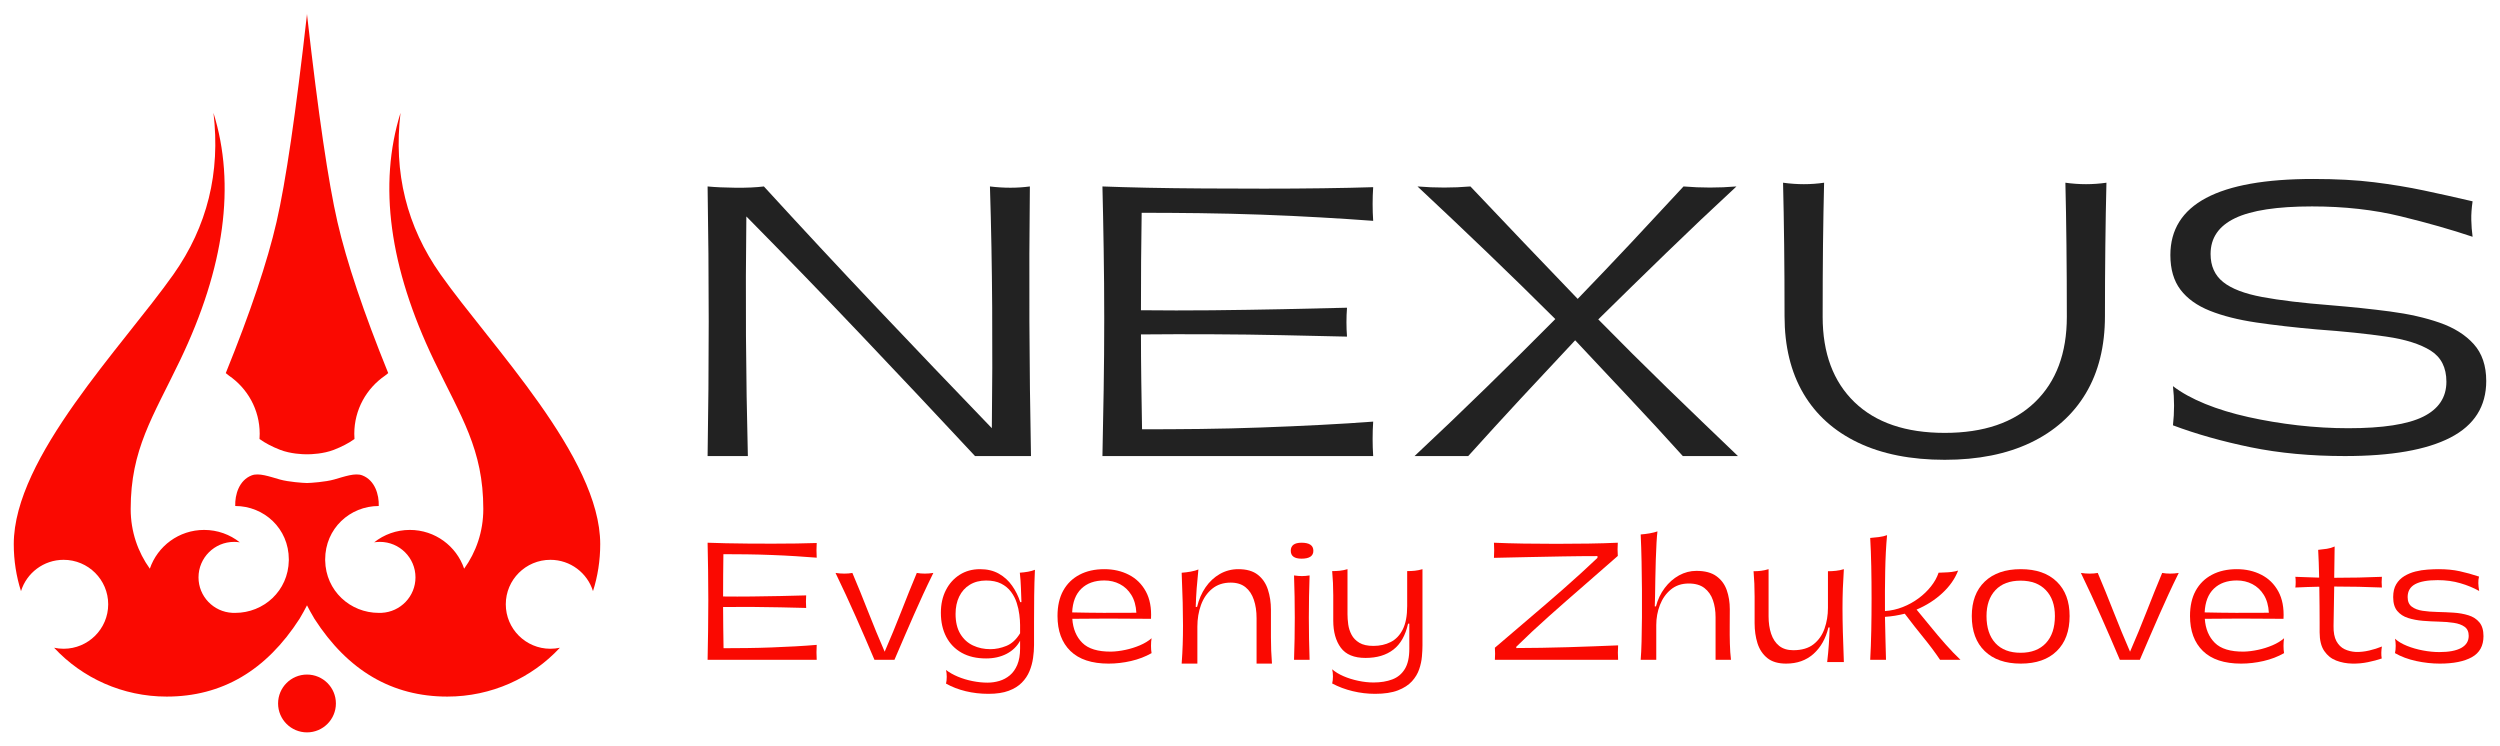 <?xml version="1.0" encoding="UTF-8"?> <svg xmlns="http://www.w3.org/2000/svg" xmlns:xlink="http://www.w3.org/1999/xlink" width="908px" height="271px" viewBox="0 0 908 271" version="1.1"><title>Nexus Logo H</title><g id="Nexus-Logo-H" stroke="none" stroke-width="1" fill="none" fill-rule="evenodd"><g id="Group-2" transform="translate(5, 5)"><g id="Trishul" fill="#FA0901"><path d="M106.544,170.432 C107.932,170.41 113.276,170.025 116.295,169.169 C120.242,168.049 123.99,166.666 126.568,167.652 C131.175,169.413 132.7,174.674 132.564,178.781 C122.124,178.781 113.101,186.93 113.101,198.19 L113.104,198.548 C113.293,209.621 122.236,217.598 132.564,217.598 L132.779,217.595 L133.092,217.594 L133.619,217.582 C140.459,217.246 145.902,211.609 145.902,204.704 C145.902,197.583 140.113,191.81 132.972,191.81 C132.268,191.81 131.577,191.867 130.904,191.975 C134.46,189.153 138.963,187.467 143.86,187.467 C153.016,187.467 160.791,193.36 163.582,201.55 C167.914,195.517 170.536,188.101 170.536,179.867 C170.536,158.157 162.488,146.478 152.607,125.871 C136.399,92.066 132.352,62.109 140.465,36 C137.891,57.713 142.728,77.254 154.977,94.623 C173.349,120.676 213,161.064 213,192.625 C213,198.635 212.077,204.364 210.375,209.701 C208.333,203.112 202.176,198.325 194.898,198.325 C185.954,198.325 178.702,205.556 178.702,214.476 C178.702,223.396 185.954,230.627 194.898,230.627 C196.085,230.627 197.241,230.5 198.354,230.259 C188.109,241.284 173.441,248 157.47,248 C137.42,248 121.33,238.577 109.2,219.731 C108,217.703 107.077,216.03 106.432,214.713 L106.5,214.85 L106.426,215.001 C105.789,216.271 104.914,217.848 103.8,219.731 C91.67,238.577 75.58,248 55.53,248 C39.559,248 24.891,241.284 14.646,230.259 C15.759,230.5 16.915,230.627 18.102,230.627 C27.046,230.627 34.298,223.396 34.298,214.476 C34.298,205.556 27.046,198.325 18.102,198.325 C10.824,198.325 4.667,203.112 2.625,209.701 C0.923,204.364 0,198.635 0,192.625 C0,161.064 39.651,120.676 58.023,94.623 C70.272,77.254 75.109,57.713 72.535,36 C80.648,62.109 76.601,92.066 60.393,125.871 C50.512,146.478 42.464,158.157 42.464,179.867 C42.464,188.101 45.086,195.517 49.418,201.55 C52.209,193.36 59.984,187.467 69.14,187.467 C74.037,187.467 78.54,189.153 82.096,191.975 C81.423,191.867 80.732,191.81 80.028,191.81 C72.887,191.81 67.098,197.583 67.098,204.704 C67.098,211.609 72.541,217.246 79.381,217.582 L79.908,217.594 L80.221,217.596 L80.436,217.598 C90.764,217.598 99.707,209.621 99.896,198.548 L99.899,198.19 C99.899,186.93 90.876,178.781 80.436,178.781 C80.3,174.674 81.825,169.413 86.432,167.652 C89.01,166.666 92.758,168.049 96.705,169.169 C99.724,170.025 105.068,170.41 106.456,170.432 Z" id="E"></path><path d="M106.435,160 L106.375,160 L106.219,159.999 C104.994,159.99 100.586,159.866 96.732,158.373 C93.849,157.256 91.356,155.949 89.254,154.45 L89.253,154.421 C89.298,153.8 89.321,153.174 89.321,152.542 C89.321,143.767 84.881,136.022 78.112,131.403 L77.978,131.291 C77.66,131.031 77.334,130.77 77,130.51 C85.952,108.413 92.097,90.123 95.435,75.64 C98.773,61.158 102.467,35.944 106.519,0 L106.481,0.329 L106.481,0 L106.5,0.164 L106.519,0 L106.518,0.329 L106.603,1.075 C110.607,36.447 114.261,61.302 117.565,75.64 C120.903,90.123 127.048,108.413 136,130.51 C135.666,130.77 135.34,131.031 135.022,131.291 L134.888,131.403 C128.119,136.022 123.679,143.767 123.679,152.542 C123.679,153.174 123.702,153.8 123.747,154.421 L123.746,154.45 C121.644,155.949 119.151,157.256 116.268,158.373 C112.414,159.866 108.006,159.99 106.781,159.999 L106.625,160 C106.581,160 106.544,160 106.517,160 L106.483,160 C106.456,160 106.419,160 106.375,160 Z" id="C"></path><circle id="O" cx="106.5" cy="250.5" r="10.5"></circle></g><g id="Nexus" transform="translate(252, 60)" fill="#222222" fill-rule="nonzero"><g id="Path" transform="translate(0, 2.72)"><path d="M97.132,97.92 C83.5,83.289 69.793,68.719 56.011,54.209 C42.237,39.704 28.261,25.268 14.078,10.897 C13.901,25.359 13.853,39.843 13.936,54.348 C14.029,68.845 14.258,83.367 14.624,97.92 L0,97.92 C0.538,65.362 0.538,32.722 0,0 C2.796,0.269 6.201,0.424 10.214,0.468 C14.236,0.502 17.646,0.346 20.446,0 C33.994,14.808 47.675,29.513 61.497,44.109 C75.314,58.697 89.229,73.262 103.236,87.802 C103.412,73.171 103.452,58.558 103.359,43.97 C103.275,29.374 103.006,14.717 102.548,0 C107.602,0.615 112.436,0.615 117.049,0 C116.683,32.722 116.819,65.362 117.455,97.92 L97.132,97.92 Z"></path></g><g id="Path" transform="translate(143.404, 2.72)"><path d="M0,97.92 C0.172,90.47 0.318,82.492 0.447,73.977 C0.584,65.453 0.653,56.825 0.653,48.094 C0.653,39.353 0.584,30.856 0.447,22.609 C0.318,14.362 0.172,6.826 0,0 C4.572,0.173 10.025,0.329 16.363,0.468 C22.697,0.598 29.469,0.684 36.68,0.728 C43.899,0.775 51.225,0.797 58.664,0.797 C66.097,0.797 73.226,0.754 80.046,0.658 C86.874,0.567 92.971,0.433 98.334,0.26 C98.068,4.34 98.068,8.416 98.334,12.491 C92.524,12.054 86.139,11.638 79.186,11.244 C72.242,10.841 65.049,10.508 57.615,10.239 C50.177,9.975 42.764,9.797 35.373,9.702 C27.982,9.611 20.94,9.563 14.249,9.563 C14.155,15.514 14.086,21.414 14.043,27.269 C14.008,33.125 13.991,39.024 13.991,44.958 C22.435,45.053 31.033,45.058 39.791,44.975 C48.544,44.884 57.121,44.75 65.522,44.577 C73.931,44.395 81.7,44.213 88.829,44.04 C88.563,47.587 88.563,51.087 88.829,54.539 C81.618,54.365 73.811,54.192 65.401,54.019 C57.001,53.837 48.419,53.724 39.653,53.69 C30.896,53.646 22.345,53.664 13.991,53.742 C13.991,59.16 14.03,64.821 14.112,70.72 C14.202,76.61 14.292,82.44 14.387,88.201 C21.159,88.201 28.215,88.162 35.563,88.079 C42.919,87.989 50.293,87.811 57.684,87.542 C65.075,87.278 72.242,86.966 79.186,86.607 C86.139,86.252 92.524,85.853 98.334,85.411 C98.068,89.582 98.068,93.753 98.334,97.92 L0,97.92 Z"></path></g><g id="Path" transform="translate(256.761, 2.72)"><path d="M0,97.92 C8.815,89.673 17.469,81.405 25.962,73.111 C34.464,64.821 42.853,56.505 51.125,48.163 C43.027,40.09 34.816,32.064 26.501,24.082 C18.181,16.09 9.705,8.065 1.077,0 C7.564,0.533 13.972,0.533 20.297,0 C26.701,6.735 33.148,13.522 39.638,20.357 C46.137,27.183 52.676,34.009 59.257,40.835 C65.848,34.009 72.347,27.183 78.755,20.357 C85.158,13.522 91.475,6.735 97.696,0 C104.1,0.533 110.508,0.533 116.916,0 C108.284,7.982 99.786,16.034 91.423,24.151 C83.056,32.259 74.828,40.306 66.73,48.284 C74.919,56.626 83.238,64.899 91.684,73.111 C100.138,81.314 108.731,89.582 117.455,97.92 L97.436,97.92 C91.119,90.912 84.668,83.904 78.077,76.905 C71.495,69.897 64.914,62.885 58.336,55.873 C51.742,62.885 45.199,69.897 38.7,76.905 C32.209,83.904 25.81,90.912 19.498,97.92 L0,97.92 Z"></path></g><g id="Path" transform="translate(390.605, 1.36)"><path d="M116.912,48.447 C116.912,59.417 114.585,68.784 109.93,76.556 C105.275,84.32 98.599,90.271 89.911,94.419 C81.218,98.566 70.824,100.64 58.727,100.64 C46.452,100.64 35.97,98.566 27.281,94.419 C18.589,90.271 11.956,84.32 7.385,76.556 C2.822,68.784 0.542,59.417 0.542,48.447 C0.542,39.167 0.494,30.558 0.402,22.62 C0.306,14.673 0.175,7.136 0,0 C5.11,0.71 10.08,0.71 14.909,0 C14.734,7.136 14.599,14.652 14.507,22.55 C14.424,30.44 14.384,39.158 14.384,48.708 C14.384,61.918 18.234,72.247 25.934,79.693 C33.642,87.143 44.575,90.864 58.727,90.864 C72.875,90.864 83.804,87.143 91.503,79.693 C99.212,72.247 103.07,61.918 103.07,48.708 C103.07,39.158 103.022,30.44 102.93,22.55 C102.847,14.652 102.72,7.136 102.545,0 C107.559,0.71 112.529,0.71 117.455,0 C117.28,7.136 117.144,14.808 117.052,23.021 C116.956,31.225 116.912,39.698 116.912,48.447 Z"></path></g><g id="Path" transform="translate(531.277, 0)"><path d="M63.4,100.64 C50.974,100.64 39.579,99.575 29.213,97.455 C18.847,95.322 9.424,92.66 0.942,89.475 C1.475,84.689 1.475,79.946 0.942,75.246 C4.07,77.635 7.979,79.79 12.669,81.703 C17.355,83.607 22.582,85.2 28.34,86.48 C34.108,87.761 40.094,88.761 46.298,89.475 C52.51,90.18 58.609,90.531 64.604,90.531 C77.107,90.531 86.178,89.138 91.81,86.342 C97.438,83.551 100.256,79.323 100.256,73.654 C100.256,68.508 98.354,64.739 94.55,62.35 C90.754,59.962 85.353,58.261 78.338,57.244 C71.322,56.218 62.946,55.353 53.208,54.647 C45.076,53.933 37.72,53.09 31.15,52.12 C24.588,51.142 18.978,49.723 14.327,47.862 C9.685,46.005 6.134,43.461 3.682,40.228 C1.226,36.987 0,32.794 0,27.644 C0,9.218 17.285,0 51.864,0 C60.263,0 67.658,0.398 74.045,1.194 C80.432,1.991 86.461,2.99 92.141,4.189 C97.817,5.392 103.694,6.699 109.767,8.118 C109.405,10.602 109.248,12.861 109.296,14.904 C109.339,16.938 109.496,18.967 109.767,20.997 C102.167,18.435 93.476,15.96 83.695,13.571 C73.909,11.174 63.164,9.971 51.463,9.971 C38.781,9.971 29.466,11.39 23.524,14.229 C17.578,17.068 14.607,21.408 14.607,27.246 C14.607,31.599 16.125,34.992 19.161,37.424 C22.198,39.86 26.931,41.678 33.366,42.877 C39.797,44.08 48.112,45.075 58.304,45.871 C65.808,46.486 72.95,47.235 79.734,48.122 C86.527,49.013 92.534,50.368 97.761,52.189 C102.996,54.003 107.132,56.595 110.168,59.962 C113.205,63.333 114.723,67.803 114.723,73.377 C114.723,82.599 110.386,89.449 101.722,93.924 C93.053,98.403 80.279,100.64 63.4,100.64 Z"></path></g></g><g id="EZ" transform="translate(252, 188)" fill="#FA0901" fill-rule="nonzero"><g id="Path" transform="translate(0, 4.116)"><path d="M0,42.535 C0.061,39.3 0.123,35.828 0.177,32.127 C0.232,28.426 0.259,24.68 0.259,20.89 C0.259,17.092 0.232,13.399 0.177,9.816 C0.123,6.233 0.061,2.961 0,0 C1.843,0.07 4.041,0.133 6.596,0.192 C9.148,0.252 11.877,0.292 14.786,0.311 C17.692,0.333 20.646,0.341 23.644,0.341 C26.642,0.341 29.511,0.322 32.257,0.281 C35.009,0.244 37.466,0.185 39.629,0.104 C39.52,1.88 39.52,3.657 39.629,5.433 C37.285,5.237 34.713,5.056 31.916,4.886 C29.115,4.708 26.22,4.567 23.222,4.456 C20.223,4.338 17.232,4.26 14.255,4.219 C11.273,4.182 8.436,4.16 5.737,4.16 C5.7,6.736 5.673,9.298 5.655,11.844 C5.635,14.391 5.628,16.952 5.628,19.528 C9.035,19.569 12.5,19.569 16.026,19.528 C19.559,19.491 23.021,19.435 26.41,19.365 C29.797,19.287 32.928,19.21 35.8,19.128 C35.691,20.668 35.691,22.189 35.8,23.688 C32.89,23.61 29.742,23.536 26.356,23.466 C22.966,23.388 19.505,23.34 15.972,23.318 C12.445,23.299 8.998,23.311 5.628,23.348 C5.628,25.698 5.645,28.155 5.683,30.72 C5.717,33.278 5.754,35.81 5.792,38.315 C8.524,38.315 11.372,38.297 14.336,38.256 C17.297,38.219 20.268,38.145 23.249,38.034 C26.226,37.916 29.115,37.782 31.916,37.634 C34.713,37.479 37.285,37.301 39.629,37.101 C39.52,38.919 39.52,40.729 39.629,42.535 L0,42.535 Z"></path></g><g id="Path" transform="translate(46.462, 15.093)"><path d="M29.52,0 C30.47,0.163 31.434,0.242 32.413,0.242 C33.398,0.242 34.439,0.163 35.53,0 C34.149,2.796 32.902,5.411 31.784,7.84 C30.673,10.262 29.593,12.665 28.541,15.045 C27.486,17.429 26.389,19.949 25.243,22.613 C24.096,25.269 22.814,28.251 21.399,31.558 L14.145,31.558 C11.915,26.283 9.648,21.046 7.338,15.847 C5.035,10.64 2.589,5.358 0,0 C1.097,0.163 2.166,0.242 3.201,0.242 C4.235,0.242 5.206,0.163 6.122,0 C8.051,4.533 9.973,9.259 11.894,14.182 C13.823,19.109 15.808,23.915 17.849,28.607 C19.991,23.684 22,18.821 23.873,14.016 C25.746,9.203 27.626,4.533 29.52,0 Z"></path></g><g id="Shape" transform="translate(84.725, 13.721)"><path d="M34.163,0.227 C34.016,3.258 33.924,6.415 33.89,9.696 C33.853,12.981 33.836,16.157 33.836,19.226 C33.836,22.288 33.836,25.079 33.836,27.593 C33.836,29.085 33.716,30.644 33.481,32.275 C33.252,33.906 32.819,35.496 32.184,37.048 C31.546,38.596 30.614,39.993 29.386,41.231 C28.164,42.47 26.578,43.452 24.623,44.177 C22.664,44.909 20.231,45.279 17.32,45.279 C14.406,45.279 11.646,44.962 9.036,44.328 C6.422,43.701 4.033,42.78 1.87,41.564 C2.041,40.858 2.129,40.031 2.129,39.087 C2.129,38.139 2.041,37.312 1.87,36.61 C3.044,37.516 4.463,38.32 6.128,39.026 C7.8,39.729 9.575,40.269 11.451,40.642 C13.335,41.024 15.167,41.216 16.952,41.216 C18.406,41.216 19.835,41.009 21.238,40.597 C22.637,40.182 23.906,39.502 25.046,38.558 C26.182,37.61 27.086,36.33 27.762,34.722 C28.434,33.11 28.772,31.127 28.772,28.771 L28.772,25.992 C27.67,28.039 26.035,29.625 23.872,30.75 C21.705,31.868 19.221,32.426 16.42,32.426 C12.97,32.426 10.018,31.743 7.561,30.372 C5.112,28.994 3.238,27.057 1.938,24.558 C0.645,22.062 0,19.162 0,15.858 C0,12.747 0.604,10.006 1.815,7.627 C3.023,5.252 4.695,3.391 6.824,2.039 C8.954,0.68 11.424,0 14.236,0 C16.856,0 19.136,0.551 21.074,1.646 C23.012,2.745 24.616,4.21 25.892,6.041 C27.175,7.865 28.151,9.84 28.826,11.962 L29.263,11.962 C29.188,10.232 29.127,8.503 29.072,6.781 C29.018,5.052 28.884,3.217 28.676,1.284 C29.703,1.216 30.703,1.095 31.679,0.921 C32.652,0.74 33.481,0.51 34.163,0.227 Z M17.962,29.058 C19.88,29.058 21.814,28.666 23.763,27.88 C25.718,27.095 27.386,25.566 28.772,23.289 L28.772,20.283 C28.772,19.177 28.68,17.92 28.499,16.508 C28.325,15.088 28.007,13.665 27.543,12.234 C27.086,10.795 26.397,9.455 25.469,8.216 C24.548,6.978 23.353,5.988 21.879,5.241 C20.405,4.497 18.583,4.123 16.42,4.123 C14.144,4.123 12.168,4.637 10.496,5.664 C8.831,6.683 7.551,8.107 6.661,9.938 C5.777,11.762 5.337,13.872 5.337,16.266 C5.337,19.177 5.91,21.59 7.056,23.5 C8.21,25.403 9.749,26.808 11.67,27.714 C13.587,28.613 15.686,29.058 17.962,29.058 Z"></path></g><g id="Shape" transform="translate(127.087, 13.721)"><path d="M34.163,25.09 C34.027,25.876 33.959,26.796 33.959,27.841 C33.959,28.879 34.027,29.767 34.163,30.498 C31.938,31.767 29.454,32.722 26.704,33.359 C23.955,33.988 21.236,34.302 18.552,34.302 C12.454,34.302 7.833,32.777 4.696,29.728 C1.565,26.678 0,22.433 0,16.994 C0,13.39 0.687,10.328 2.069,7.813 C3.457,5.298 5.424,3.372 7.976,2.028 C10.525,0.676 13.533,0 17,0 C20.301,0 23.268,0.676 25.901,2.028 C28.542,3.372 30.597,5.384 32.067,8.065 C33.537,10.749 34.167,14.07 33.959,18.032 C22.478,17.918 12.951,17.918 5.376,18.032 C5.621,21.679 6.833,24.587 9.01,26.756 C11.188,28.926 14.686,29.991 19.504,29.948 C21.138,29.908 22.866,29.692 24.69,29.303 C26.514,28.918 28.263,28.368 29.944,27.653 C31.632,26.929 33.037,26.077 34.163,25.09 Z M17,4.103 C13.495,4.103 10.715,5.101 8.656,7.09 C6.605,9.071 5.492,11.944 5.322,15.705 C8.932,15.791 12.73,15.842 16.714,15.862 C20.695,15.886 24.67,15.874 28.637,15.831 C28.501,13.252 27.892,11.095 26.813,9.354 C25.731,7.617 24.34,6.304 22.635,5.424 C20.937,4.543 19.059,4.103 17,4.103 Z"></path></g><g id="Path" transform="translate(172.182, 13.721)"><path d="M0,34.302 C0.174,31.884 0.299,29.575 0.376,27.378 C0.449,25.184 0.487,22.875 0.487,20.453 C0.487,18.023 0.449,15.271 0.376,12.195 C0.299,9.122 0.174,5.491 0,1.301 C1.047,1.229 2.149,1.089 3.31,0.884 C4.468,0.671 5.39,0.414 6.078,0.112 C5.828,2.502 5.619,4.784 5.452,6.957 C5.292,9.134 5.177,11.387 5.104,13.721 L5.591,13.721 C6.238,11.014 7.267,8.636 8.679,6.587 C10.098,4.531 11.826,2.92 13.867,1.751 C15.915,0.586 18.154,0 20.585,0 C23.589,0 25.947,0.683 27.664,2.04 C29.379,3.39 30.599,5.186 31.322,7.423 C32.052,9.664 32.421,12.098 32.421,14.733 C32.421,18.119 32.421,21.457 32.421,24.743 C32.421,28.02 32.546,31.209 32.797,34.302 L27.205,34.302 L27.205,17.802 C27.205,15.295 26.875,13.074 26.218,11.134 C25.568,9.186 24.556,7.66 23.186,6.555 C21.812,5.443 20.018,4.884 17.803,4.884 C15.133,4.884 12.886,5.631 11.071,7.118 C9.263,8.596 7.914,10.552 7.024,12.982 C6.141,15.404 5.703,18.039 5.703,20.887 L5.703,34.302 L0,34.302 Z"></path></g><g id="Shape" transform="translate(211.811, 4.116)"><path d="M3.912,5.793 C1.302,5.793 0,4.837 0,2.926 C0,0.978 1.302,0 3.912,0 C6.769,0 8.199,0.978 8.199,2.926 C8.199,4.837 6.769,5.793 3.912,5.793 Z M1.183,11.88 C2.241,12.038 3.191,12.115 4.037,12.115 C4.89,12.115 5.822,12.038 6.835,11.88 C6.473,22.105 6.473,32.324 6.835,42.535 L1.183,42.535 C1.545,32.361 1.545,22.142 1.183,11.88 Z"></path></g><g id="Path" transform="translate(226.843, 13.721)"><path d="M28.019,28.945 L28.019,19.797 L27.568,19.797 C26.616,24.068 24.837,27.21 22.226,29.221 C19.622,31.236 16.25,32.239 12.107,32.239 C7.963,32.239 4.975,31.006 3.143,28.531 C1.311,26.06 0.395,22.77 0.395,18.663 C0.395,15.591 0.395,12.53 0.395,9.485 C0.395,6.432 0.261,3.505 0,0.705 C0.958,0.705 1.892,0.659 2.805,0.567 C3.724,0.467 4.644,0.276 5.567,0 L5.567,16.319 C5.567,17.483 5.655,18.736 5.835,20.073 C6.022,21.402 6.427,22.655 7.047,23.827 C7.667,25.003 8.611,25.972 9.88,26.738 C11.148,27.497 12.843,27.872 14.968,27.872 C17.314,27.872 19.414,27.405 21.268,26.463 C23.118,25.524 24.573,24.003 25.637,21.896 C26.708,19.782 27.244,16.947 27.244,13.392 L27.244,0.705 C28.191,0.705 29.125,0.659 30.048,0.567 C30.968,0.467 31.884,0.276 32.797,0 L32.797,27.75 C32.797,28.864 32.73,30.182 32.599,31.703 C32.476,33.212 32.148,34.756 31.613,36.331 C31.084,37.901 30.207,39.368 28.977,40.728 C27.744,42.084 26.046,43.184 23.875,44.023 C21.712,44.858 18.946,45.279 15.574,45.279 C12.857,45.279 10.162,44.957 7.484,44.314 C4.806,43.678 2.311,42.743 0,41.51 C0.187,40.793 0.282,39.947 0.282,38.966 C0.282,37.985 0.187,37.116 0,36.361 C1.099,37.319 2.473,38.158 4.13,38.874 C5.782,39.587 7.561,40.146 9.471,40.544 C11.377,40.95 13.227,41.157 15.024,41.157 C17.624,41.157 19.901,40.782 21.846,40.039 C23.791,39.303 25.302,38.047 26.384,36.269 C27.473,34.499 28.019,32.063 28.019,28.945 Z"></path></g><g id="Path" transform="translate(285.604, 4.116)"><path d="M0.336,42.535 C0.438,41.077 0.438,39.611 0.336,38.138 C4.419,34.636 8.593,31.072 12.854,27.449 C17.123,23.829 21.356,20.176 25.554,16.493 C29.749,12.814 33.762,9.146 37.596,5.493 L37.596,4.856 C33.622,4.856 29.444,4.897 25.064,4.974 C20.69,5.045 16.359,5.13 12.069,5.226 C7.78,5.326 3.757,5.415 0,5.493 C0.112,3.638 0.112,1.806 0,0 C3.354,0.148 6.956,0.252 10.808,0.311 C14.656,0.37 18.588,0.4 22.597,0.4 C26.613,0.4 30.531,0.37 34.344,0.311 C38.157,0.252 41.703,0.148 44.983,0 C44.871,1.58 44.871,3.179 44.983,4.797 C41.009,8.302 36.898,11.896 32.648,15.575 C28.393,19.258 24.181,22.959 20.003,26.679 C15.826,30.391 11.859,34.096 8.102,37.797 L8.102,38.256 C10.979,38.256 14.011,38.227 17.2,38.167 C20.396,38.108 23.613,38.034 26.858,37.945 C30.11,37.849 33.285,37.738 36.39,37.62 C39.492,37.501 42.393,37.39 45.095,37.279 C44.983,39.048 44.983,40.799 45.095,42.535 L0.336,42.535 Z"></path></g><g id="Path" transform="translate(338.898, 0)"><path d="M0,46.651 C0.146,44.838 0.254,42.61 0.32,39.959 C0.394,37.3 0.439,34.392 0.46,31.227 C0.477,28.065 0.477,24.768 0.46,21.331 C0.439,17.887 0.394,14.443 0.32,10.998 C0.254,7.554 0.146,4.26 0,1.118 C1.048,1.039 2.135,0.903 3.26,0.71 C4.382,0.51 5.326,0.272 6.088,0 C5.977,0.869 5.865,2.228 5.754,4.079 C5.65,5.922 5.562,7.977 5.489,10.243 C5.413,12.501 5.357,14.771 5.322,17.056 C5.294,19.333 5.259,21.388 5.225,23.22 C5.186,25.044 5.148,26.389 5.113,27.253 L5.545,27.253 C6.193,24.738 7.252,22.506 8.722,20.561 C10.198,18.608 11.93,17.083 13.918,15.983 C15.914,14.888 18.018,14.337 20.23,14.337 C23.312,14.337 25.733,14.979 27.488,16.255 C29.251,17.524 30.505,19.213 31.25,21.316 C31.992,23.424 32.365,25.735 32.365,28.251 C32.365,30.063 32.354,32.073 32.337,34.278 C32.316,36.476 32.337,38.644 32.393,40.79 C32.448,42.927 32.581,44.88 32.797,46.651 L27.196,46.651 L27.196,31.136 C27.196,28.862 26.875,26.812 26.235,24.987 C25.601,23.156 24.58,21.69 23.169,20.591 C21.755,19.485 19.854,18.929 17.457,18.929 C14.883,18.929 12.713,19.662 10.951,21.12 C9.195,22.57 7.872,24.451 6.98,26.755 C6.095,29.051 5.657,31.48 5.657,34.037 L5.657,46.651 L0,46.651 Z"></path></g><g id="Path" transform="translate(379.894, 13.721)"><path d="M32.797,0 C32.645,2.413 32.522,4.754 32.43,7.027 C32.346,9.3 32.303,11.709 32.303,14.246 C32.303,16.787 32.346,19.632 32.43,22.778 C32.522,25.927 32.645,29.58 32.797,33.742 L26.736,33.742 C26.997,31.533 27.201,29.368 27.342,27.243 C27.49,25.122 27.585,23.098 27.624,21.177 L27.187,21.177 C26.229,25.179 24.428,28.372 21.789,30.749 C19.147,33.118 15.828,34.302 11.825,34.302 C8.929,34.302 6.645,33.626 4.975,32.269 C3.312,30.917 2.128,29.128 1.423,26.907 C0.726,24.678 0.381,22.249 0.381,19.624 C0.381,16.455 0.381,13.25 0.381,10.004 C0.381,6.751 0.254,3.666 0,0.752 C0.958,0.752 1.864,0.7 2.72,0.592 C3.583,0.488 4.496,0.288 5.454,0 L5.454,17.127 C5.454,19.496 5.764,21.609 6.385,23.466 C7.005,25.323 7.97,26.787 9.288,27.852 C10.613,28.908 12.322,29.436 14.418,29.436 C17.498,29.436 19.957,28.716 21.789,27.275 C23.621,25.835 24.95,23.942 25.778,21.593 C26.602,19.236 27.018,16.723 27.018,14.054 L27.018,0.752 C27.966,0.752 28.935,0.7 29.921,0.592 C30.915,0.488 31.873,0.288 32.797,0 Z"></path></g><g id="Path" transform="translate(422.256, 1.372)"><path d="M25.381,45.279 C23.579,42.605 21.586,39.931 19.406,37.265 C17.223,34.591 14.943,31.68 12.559,28.531 C11.401,28.807 10.23,29.048 9.038,29.251 C7.853,29.447 6.629,29.585 5.364,29.665 C5.437,32.454 5.496,35.177 5.545,37.832 C5.6,40.491 5.662,42.973 5.739,45.279 L0,45.279 C0.184,42.054 0.312,38.533 0.388,34.722 C0.461,30.914 0.499,27.007 0.499,23 C0.499,18.985 0.461,15.101 0.388,11.339 C0.312,7.569 0.184,4.13 0,1.011 C0.977,0.931 2.027,0.824 3.147,0.69 C4.262,0.548 5.257,0.318 6.127,0 C5.766,3.861 5.538,8.221 5.448,13.07 C5.354,17.912 5.326,22.747 5.364,27.566 C7.6,27.413 9.752,26.93 11.824,26.11 C13.903,25.294 15.816,24.237 17.563,22.938 C19.316,21.644 20.824,20.196 22.082,18.602 C23.346,17.008 24.265,15.354 24.84,13.637 C25.457,13.599 26.198,13.568 27.058,13.545 C27.924,13.526 28.798,13.461 29.678,13.346 C30.565,13.224 31.317,13.063 31.937,12.856 C30.78,15.852 28.867,18.583 26.198,21.054 C23.527,23.528 20.408,25.52 16.842,27.03 C18.495,28.991 20.203,31.071 21.971,33.266 C23.745,35.453 25.55,37.583 27.391,39.656 C29.227,41.732 31.029,43.605 32.797,45.279 L25.381,45.279 Z"></path></g><g id="Shape" transform="translate(459.152, 13.721)"><path d="M17.792,34.302 C12.198,34.302 7.832,32.786 4.694,29.751 C1.564,26.719 0,22.474 0,17.025 C0,11.694 1.564,7.524 4.694,4.52 C7.832,1.508 12.198,0 17.792,0 C23.383,0 27.735,1.508 30.849,4.52 C33.969,7.524 35.53,11.694 35.53,17.025 C35.53,22.474 33.969,26.719 30.849,29.751 C27.735,32.786 23.383,34.302 17.792,34.302 Z M17.737,30.365 C21.659,30.365 24.717,29.2 26.907,26.869 C29.097,24.53 30.192,21.246 30.192,17.025 C30.192,13.048 29.097,9.914 26.907,7.623 C24.717,5.323 21.659,4.174 17.737,4.174 C13.786,4.174 10.733,5.323 8.581,7.623 C6.426,9.914 5.351,13.048 5.351,17.025 C5.351,21.246 6.426,24.53 8.581,26.869 C10.733,29.2 13.786,30.365 17.737,30.365 Z"></path></g><g id="Path" transform="translate(498.782, 15.093)"><path d="M29.52,0 C30.47,0.163 31.434,0.242 32.413,0.242 C33.398,0.242 34.439,0.163 35.53,0 C34.149,2.796 32.902,5.411 31.784,7.84 C30.673,10.262 29.593,12.665 28.541,15.045 C27.486,17.429 26.389,19.949 25.243,22.613 C24.096,25.269 22.814,28.251 21.399,31.558 L14.145,31.558 C11.915,26.283 9.648,21.046 7.338,15.847 C5.035,10.64 2.589,5.358 0,0 C1.097,0.163 2.166,0.242 3.201,0.242 C4.235,0.242 5.206,0.163 6.122,0 C8.051,4.533 9.973,9.259 11.894,14.182 C13.823,19.109 15.808,23.915 17.849,28.607 C19.991,23.684 22,18.821 23.873,14.016 C25.746,9.203 27.626,4.533 29.52,0 Z"></path></g><g id="Shape" transform="translate(538.411, 13.721)"><path d="M34.163,25.09 C34.027,25.876 33.959,26.796 33.959,27.841 C33.959,28.879 34.027,29.767 34.163,30.498 C31.938,31.767 29.454,32.722 26.704,33.359 C23.955,33.988 21.236,34.302 18.552,34.302 C12.454,34.302 7.833,32.777 4.696,29.728 C1.565,26.678 0,22.433 0,16.994 C0,13.39 0.687,10.328 2.069,7.813 C3.457,5.298 5.424,3.372 7.976,2.028 C10.525,0.676 13.533,0 17,0 C20.301,0 23.268,0.676 25.901,2.028 C28.542,3.372 30.597,5.384 32.067,8.065 C33.537,10.749 34.167,14.07 33.959,18.032 C22.478,17.918 12.951,17.918 5.376,18.032 C5.621,21.679 6.833,24.587 9.01,26.756 C11.188,28.926 14.686,29.991 19.504,29.948 C21.138,29.908 22.866,29.692 24.69,29.303 C26.514,28.918 28.263,28.368 29.944,27.653 C31.632,26.929 33.037,26.077 34.163,25.09 Z M17,4.103 C13.495,4.103 10.715,5.101 8.656,7.09 C6.605,9.071 5.492,11.944 5.322,15.705 C8.932,15.791 12.73,15.842 16.714,15.862 C20.695,15.886 24.67,15.874 28.637,15.831 C28.501,13.252 27.892,11.095 26.813,9.354 C25.731,7.617 24.34,6.304 22.635,5.424 C20.937,4.543 19.059,4.103 17,4.103 Z"></path></g><g id="Path" transform="translate(576.674, 5.488)"><path d="M14.108,14.543 C14.068,17.017 14.027,19.451 13.99,21.844 C13.95,24.24 13.909,26.577 13.872,28.863 C13.832,31.178 14.174,33.014 14.904,34.368 C15.641,35.715 16.629,36.691 17.867,37.292 C19.113,37.885 20.491,38.223 21.995,38.301 C23.565,38.341 25.172,38.167 26.816,37.781 C28.467,37.395 30.004,36.913 31.43,36.327 C31.312,37.062 31.242,37.796 31.224,38.538 C31.202,39.273 31.253,39.985 31.371,40.675 C29.915,41.18 28.246,41.625 26.359,42.011 C24.479,42.396 22.585,42.567 20.668,42.53 C18.593,42.489 16.651,42.122 14.845,41.432 C13.047,40.742 11.591,39.573 10.482,37.93 C9.369,36.29 8.816,34.038 8.816,31.178 C8.816,30.447 8.816,29.23 8.816,27.527 C8.816,25.828 8.805,23.847 8.786,21.591 C8.764,19.328 8.735,16.999 8.698,14.602 C7.194,14.643 5.724,14.684 4.29,14.721 C2.853,14.762 1.423,14.821 0,14.899 C0.081,14.357 0.118,13.697 0.118,12.925 C0.118,12.154 0.081,11.515 0,11.011 C1.386,11.052 2.805,11.1 4.26,11.159 C5.713,11.219 7.172,11.271 8.639,11.308 C8.598,9.379 8.55,7.546 8.491,5.802 C8.432,4.062 8.362,2.534 8.285,1.217 C9.405,1.109 10.459,0.979 11.455,0.831 C12.457,0.675 13.393,0.397 14.27,0 L14.108,11.367 C17.057,11.367 19.998,11.337 22.939,11.278 C25.876,11.219 28.706,11.13 31.43,11.011 C31.312,12.287 31.312,13.586 31.43,14.899 C28.666,14.78 25.828,14.691 22.909,14.632 C19.99,14.572 17.057,14.543 14.108,14.543 Z"></path></g><g id="Path" transform="translate(612.203, 13.721)"><path d="M16.939,34.302 C14.118,34.302 11.249,33.987 8.331,33.357 C5.409,32.72 2.849,31.763 0.651,30.491 C0.825,29.759 0.915,28.869 0.915,27.829 C0.915,26.782 0.825,25.924 0.651,25.262 C1.805,26.294 3.275,27.164 5.059,27.877 C6.841,28.593 8.767,29.144 10.84,29.53 C12.919,29.92 14.894,30.113 16.773,30.113 C20.238,30.113 22.879,29.617 24.701,28.617 C26.521,27.609 27.432,26.144 27.432,24.223 C27.432,22.742 26.937,21.648 25.949,20.931 C24.958,20.218 23.651,19.742 22.026,19.498 C20.397,19.246 18.609,19.1 16.662,19.057 C14.721,19.017 12.767,18.915 10.798,18.758 C8.83,18.592 7.031,18.25 5.406,17.734 C3.788,17.222 2.481,16.372 1.483,15.182 C0.492,13.997 0,12.316 0,10.143 C0,8.253 0.367,6.694 1.109,5.465 C1.847,4.237 2.828,3.256 4.048,2.52 C5.274,1.776 6.619,1.221 8.081,0.85 C9.551,0.484 11.013,0.252 12.475,0.157 C13.934,0.055 15.262,0 16.454,0 C19.337,0 21.894,0.248 24.133,0.74 C26.368,1.225 28.714,1.874 31.175,2.693 C30.988,3.441 30.904,4.233 30.925,5.071 C30.943,5.914 31.043,6.863 31.23,7.922 C29.206,6.78 26.926,5.839 24.396,5.103 C21.874,4.359 19.133,3.985 16.177,3.985 C12.496,3.985 9.759,4.481 7.957,5.465 C6.155,6.453 5.254,8.013 5.254,10.143 C5.254,11.698 5.746,12.852 6.737,13.608 C7.724,14.364 9.041,14.867 10.687,15.119 C12.33,15.364 14.132,15.505 16.093,15.545 C18.062,15.588 20.02,15.671 21.971,15.797 C23.918,15.923 25.713,16.246 27.349,16.757 C28.992,17.261 30.308,18.112 31.3,19.309 C32.298,20.498 32.797,22.171 32.797,24.333 C32.797,27.861 31.386,30.408 28.569,31.971 C25.758,33.527 21.881,34.302 16.939,34.302 Z"></path></g></g></g></g></svg> 
